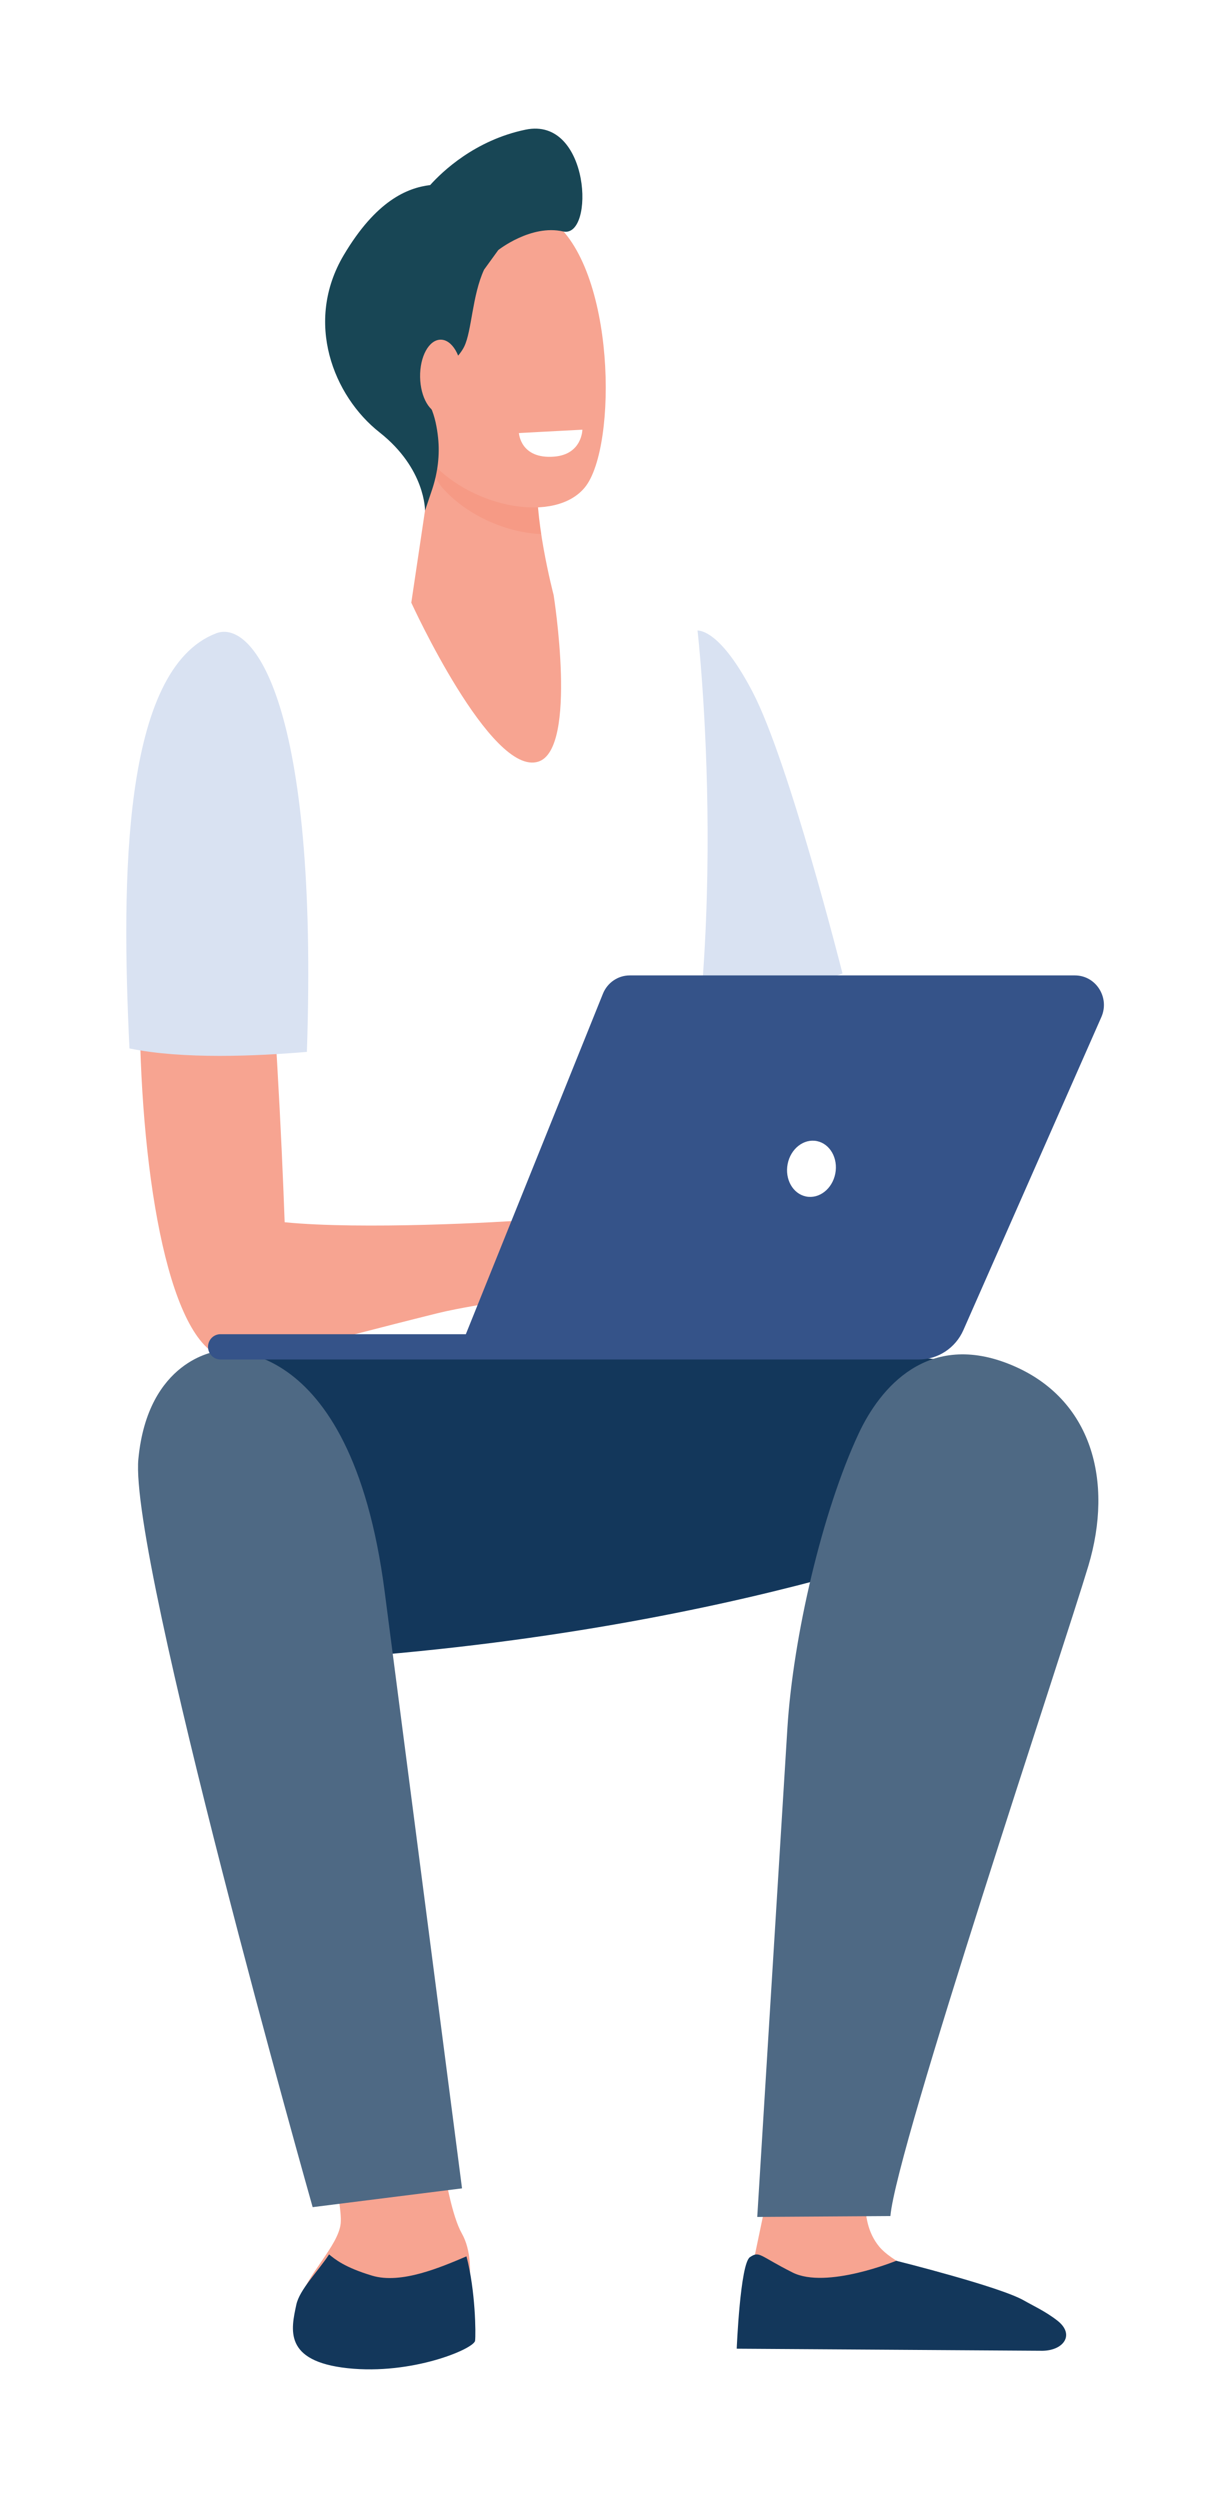 <svg width="65" height="133" viewBox="0 0 65 133" fill="none" xmlns="http://www.w3.org/2000/svg">
<g filter="url(#filter0_d_1330_2133)">
<path d="M46.996 50.505L48.863 56.207L43.172 53.929L46.996 50.505Z" fill="#F79C8D"/>
<path d="M41.132 33.539C41.511 33.555 42.551 33.908 44.071 36.822C46.013 40.543 48.85 51.785 48.85 51.785L40.38 54.984L39.292 52.638L37.5 34.574C37.5 34.574 41.027 33.535 41.132 33.539Z" fill="#D9E2F2"/>
<path d="M29.936 31.919C32.358 31.922 38.351 32.639 41.133 33.54C41.133 33.54 43.176 51.353 39.293 64.888C38.424 67.918 40.012 77.448 40.012 77.448L14.914 77.112C14.914 77.112 17.887 54.073 16.767 50.351C15.647 46.63 15.621 33.66 15.621 33.66C15.621 33.66 15.793 33.633 21.259 32.675C23.809 32.227 27.35 31.916 29.936 31.919Z" fill="white"/>
<path d="M27.008 110.508C27.008 110.508 27.564 117.008 28.584 118.808C29.605 120.608 28.531 123.668 28.477 124.087C28.423 124.508 26.328 125.108 22.997 124.748C19.665 124.388 19.719 123.608 19.988 122.348C20.256 121.088 22.029 119.468 22.137 118.268C22.244 117.068 21.116 112.748 21.116 112.748L27.008 110.508Z" fill="#F7A491"/>
<path d="M37.178 72.083C37.178 72.083 54.503 71.107 58.372 73.484C62.241 75.86 57.672 80.74 57.672 80.74C57.672 80.74 43.568 86.959 19.955 88.341C14.364 88.669 13.882 73.554 14.927 72.303C15.973 71.053 37.178 72.083 37.178 72.083Z" fill="#13375B"/>
<path d="M22.504 125.979C19.074 125.608 19.498 123.899 19.774 122.602C19.948 121.789 20.932 120.832 21.518 119.926C21.825 120.173 22.324 120.611 23.814 121.057C25.361 121.52 27.481 120.603 28.832 120.029C29.314 121.847 29.336 124.165 29.291 124.517C29.235 124.949 25.934 126.35 22.504 125.979Z" fill="#13375B"/>
<path d="M24.476 84.654C25.169 89.966 28.596 116.412 28.596 116.412L20.644 117.412C20.644 117.412 10.865 82.894 11.366 77.614C11.868 72.335 15.528 71.891 15.528 71.891C15.528 71.891 22.645 70.592 24.476 84.654Z" fill="#4E6984"/>
<path d="M15.343 35.64C17.69 34.748 18.838 56.192 19.154 65.019C23.31 65.424 30.553 65.022 32.356 64.884C33.205 64.82 35.16 64.093 36.004 63.981C36.868 63.866 37.652 63.807 38.077 63.882C38.233 63.909 42.564 65.706 42.935 66.1C43.395 66.588 44.637 67.82 44.427 68.353C44.218 68.887 42.038 66.868 42.038 66.868L40.973 66.262C42.299 67.576 44.828 69.307 44.464 69.937C44.108 70.551 41.827 68.795 40.201 67.598C41.596 68.876 43.328 71.162 42.929 71.519C42.57 71.839 40.6 69.192 38.493 68.43C37.713 68.147 36.934 68.93 36.32 69.024C35.869 69.094 35.172 69.242 34.73 69.114L32.449 68.458C31.672 68.529 31.653 68.996 30.868 69.165C29.957 69.361 28.463 69.569 27.303 69.856C20.624 71.511 18.396 72.28 16.351 72.279C10.157 72.275 9.797 37.751 15.343 35.64Z" fill="#F7A491"/>
<path d="M10.892 55.773C10.453 46.732 10.517 35.588 15.514 33.687C17.486 32.937 20.962 37.447 20.337 55.957C17.669 56.18 13.753 56.36 10.892 55.773Z" fill="#D9E2F2"/>
<path d="M50.264 115.771C50.264 115.771 49.57 118.028 50.812 119.52C52.054 121.012 57.217 122.476 57.895 123.284C58.572 124.092 58.521 124.781 58.521 124.781L44.031 124.376L44.189 119.938L44.856 116.748L50.264 115.771Z" fill="#F7A491"/>
<path d="M51.712 120.264C51.712 120.264 47.989 121.791 46.19 120.887C44.392 119.982 44.446 119.732 43.926 120.069C43.405 120.406 43.219 124.941 43.219 124.941L59.512 125.053C60.646 125.026 61.219 124.179 60.298 123.454C59.666 122.957 58.937 122.624 58.522 122.383C57.247 121.642 51.712 120.264 51.712 120.264Z" fill="#13375B"/>
<path d="M49.716 76.248C50.836 73.858 53.383 70.746 57.864 72.62C62.139 74.408 63.286 78.802 61.938 83.301C60.589 87.8 51.711 114.249 51.401 117.885L44.312 117.933C44.312 117.933 45.601 96.991 45.917 91.929C46.221 87.058 47.778 80.385 49.716 76.248Z" fill="#4E6984"/>
<path d="M61.221 51.888H37.525C36.898 51.888 36.333 52.273 36.096 52.864L28.799 70.974H15.736C15.37 70.974 15.074 71.275 15.074 71.646C15.074 72.018 15.37 72.319 15.736 72.319H52.916C53.938 72.319 54.865 71.708 55.284 70.76L62.631 54.104C63.089 53.064 62.342 51.888 61.221 51.888Z" fill="#355389"/>
<path d="M48.466 62.433C48.306 63.247 47.609 63.79 46.909 63.648C46.209 63.506 45.771 62.731 45.931 61.917C46.092 61.104 46.789 60.56 47.489 60.702C48.189 60.845 48.626 61.62 48.466 62.433Z" fill="white"/>
<path d="M27.054 24.283L25.895 32.06C25.895 32.06 30.129 41.32 32.656 40.517C34.777 39.843 33.472 31.65 33.472 31.65C33.472 31.65 32.316 27.25 32.663 25.048C33.01 22.846 27.054 24.283 27.054 24.283Z" fill="#F7A491"/>
<path opacity="0.2" d="M32.666 25.048C33.013 22.846 27.057 24.283 27.057 24.283L26.961 24.928C27.135 25.36 27.348 25.729 27.607 26.012C28.937 27.469 31.017 28.344 32.814 28.41C32.635 27.223 32.524 25.951 32.666 25.048Z" fill="#F47458"/>
<path d="M26.078 13.281C25.91 13.219 24.729 22.139 26.97 24.593C29.211 27.047 33.577 27.85 35.143 25.917C36.875 23.779 36.788 14.193 33.304 11.668C29.82 9.144 26.078 13.281 26.078 13.281Z" fill="#F7A491"/>
<path d="M31.979 6.897C29.286 7.456 27.541 9.131 26.9 9.845C25.677 9.991 24.015 10.679 22.299 13.571C20.188 17.127 21.747 21.067 24.204 23C26.66 24.933 26.626 27.165 26.626 27.165L27.014 26.01C27.301 25.136 27.418 24.208 27.322 23.29C27.264 22.739 27.149 22.144 26.925 21.655C26.334 20.364 28.194 19.506 28.715 18.432C29.117 17.605 29.137 15.713 29.769 14.346L30.525 13.303C30.525 13.303 32.268 11.922 33.974 12.312C35.679 12.702 35.434 6.18 31.979 6.897Z" fill="#184655"/>
<path d="M28.6 20.019C28.618 21.108 28.131 21.999 27.514 22.009C26.897 22.02 26.382 21.146 26.364 20.058C26.346 18.97 26.832 18.079 27.45 18.069C28.067 18.058 28.582 18.931 28.6 20.019Z" fill="#F7A491"/>
<path d="M31.625 23.036L35.003 22.858C35.003 22.858 34.991 24.168 33.508 24.29C31.7 24.439 31.625 23.036 31.625 23.036Z" fill="white"/>
</g>
<defs>
<filter id="filter0_d_1330_2133" x="0.723" y="0.842" width="64.047" height="131.199" filterUnits="userSpaceOnUse" color-interpolation-filters="sRGB">
<feFlood flood-opacity="0" result="BackgroundImageFix"/>
<feColorMatrix in="SourceAlpha" type="matrix" values="0 0 0 0 0 0 0 0 0 0 0 0 0 0 0 0 0 0 127 0" result="hardAlpha"/>
<feOffset dx="-4"/>
<feGaussianBlur stdDeviation="3"/>
<feComposite in2="hardAlpha" operator="out"/>
<feColorMatrix type="matrix" values="0 0 0 0 0 0 0 0 0 0 0 0 0 0 0 0 0 0 0.2 0"/>
<feBlend mode="normal" in2="BackgroundImageFix" result="effect1_dropShadow_1330_2133"/>
<feBlend mode="normal" in="SourceGraphic" in2="effect1_dropShadow_1330_2133" result="shape"/>
</filter>
</defs>
</svg>
